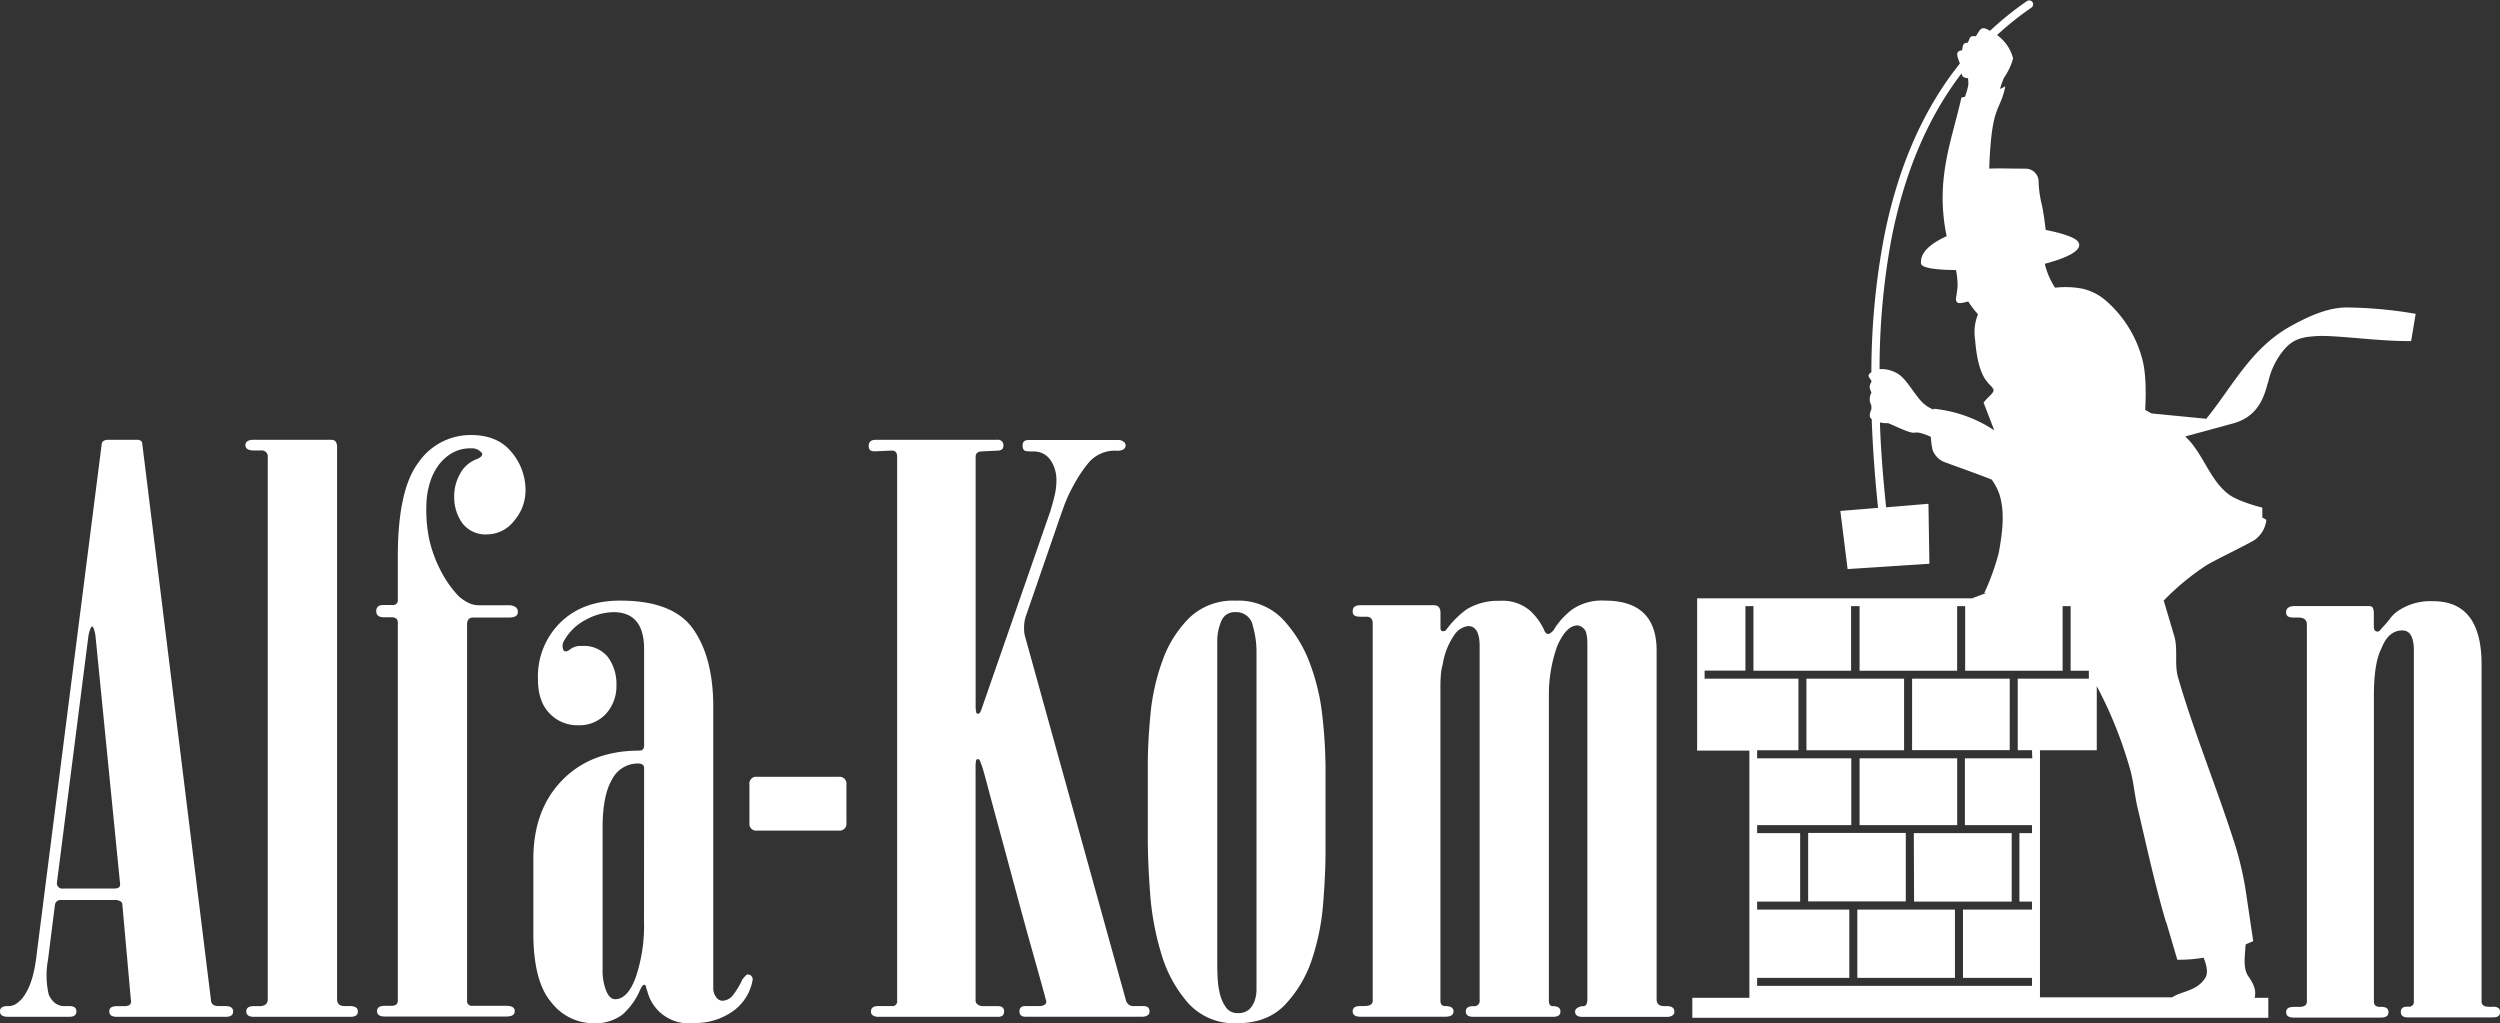 <svg xmlns="http://www.w3.org/2000/svg" viewBox="0 0 467.85 191.45"><rect x="0" y="0" width="467.85" height="191.45" fill="#333333" stroke="none"/><g data-name="Warstwa 2"><path d="M42.19 188.28H40.9q-1.44 0-1.44-1.29L26.64 83.17c0-.58-.34-.87-1-.87H20.3c-.86 0-1.29.34-1.29 1l-12.1 94.9q-.57 5.34-2.16 7.78a5.39 5.39 0 0 1-1.44 1.66 2.69 2.69 0 0 1-1.58.64h-.29c-1 0-1.44.34-1.44 1s.48 1 1.44 1H13c.86 0 1.3-.33 1.3-1s-.44-1-1.3-1h-.72a2.89 2.89 0 0 1-2.16-.72 4.17 4.17 0 0 1-1-1.44 15.91 15.91 0 0 1-.14-6.48l1.29-10.22a1.06 1.06 0 0 1 1.16-1H21.6a1.8 1.8 0 0 1 .86.22.69.69 0 0 1 .44.65L24.48 187c.19.86-.19 1.29-1.15 1.29h-1.44c-1 0-1.44.34-1.44 1s.48 1 1.44 1h20.3c1 0 1.44-.33 1.44-1s-.48-1.01-1.44-1.01zm-20.59-22h-9.79a1 1 0 0 1-1.15-1.15l5.9-46.22q.72-3.31 1.3 0l4.6 46.36c.1.65-.19.98-.86.98zm43.92 22h-1q-1.44 0-1.44-1.29V83.45a1.64 1.64 0 0 0-.22-.72c-.14-.29-.46-.43-1-.43H47.52c-1.06 0-1.59.34-1.59 1s.53 1 1.59 1h1.29a1.14 1.14 0 0 1 1.3 1.29V187c0 .86-.53 1.29-1.58 1.29h-1c-1 0-1.44.34-1.44 1s.48 1 1.44 1h18c1 0 1.44-.33 1.44-1s-.49-1.01-1.45-1.01zM89.28 85.9a5.83 5.83 0 0 0-3.17 2.74A8.52 8.52 0 0 0 85 93a8.31 8.31 0 0 0 1.51 4.89 5.47 5.47 0 0 0 4.78 2.11 6.35 6.35 0 0 0 4.9-2.52 8.68 8.68 0 0 0 2.16-5.83 11 11 0 0 0-2.59-7q-2.6-3.24-7.63-3.24a11.85 11.85 0 0 0-9.8 5.11q-3.89 5.11-3.88 17.64v8.06a.89.89 0 0 1-1 1h-1.74c-.86 0-1.3.39-1.3 1.15s.48 1.15 1.44 1.15h1.44c.77 0 1.16.34 1.16 1v70.71c0 .67-.39 1-1.16 1H72c-1 0-1.44.34-1.44 1s.48 1 1.44 1h22.75c1.06 0 1.58-.33 1.58-1s-.52-1-1.58-1h-6.34a.88.88 0 0 1-1-1v-70.37c0-.86.38-1.3 1.15-1.3h6.77c1 0 1.58-.33 1.58-1a1.07 1.07 0 0 0-.5-1 2.19 2.19 0 0 0-1.08-.29h-5.62a4.45 4.45 0 0 1-2-.43 9.22 9.22 0 0 1-1.75-1.15 16.08 16.08 0 0 1-1.1-1.23 18 18 0 0 1-1.4-1.94 24.6 24.6 0 0 1-3.08-7.35 26.59 26.59 0 0 1-.59-6.48 15 15 0 0 1 .51-3.81 11.18 11.18 0 0 1 1.51-3.46 8.65 8.65 0 0 1 2.59-2.52 6.87 6.87 0 0 1 3.75-1 2.35 2.35 0 0 1 1.72.57q.98.71-.59 1.43zm50.54 96.48c-.1 0-.38.29-.86.86a14.37 14.37 0 0 1-1.66 2.81 2.63 2.63 0 0 1-2.09 1.23 1.45 1.45 0 0 1-1.22-.72 2.69 2.69 0 0 1-.51-1.59v-52.7q0-9.21-3.76-14.55T116 112.4q-6.95 0-11.13 4.1a14.15 14.15 0 0 0-4.2 10.58q0 4.19 2.16 6.41a7.12 7.12 0 0 0 5.33 2.23 6.73 6.73 0 0 0 5.26-2.16 7.68 7.68 0 0 0 1.94-5.32 8.5 8.5 0 0 0-1.58-5.26 5.77 5.77 0 0 0-4.9-2.09 3.14 3.14 0 0 0-2.3.72c-.58.39-1 .39-1.16 0a1.87 1.87 0 0 1 0-1.44 9.78 9.78 0 0 1 4.18-4.17 11.15 11.15 0 0 1 5.19-1.44q5.74 0 5.75 6.91v18c0 .67-.28 1-.86 1q-9.07 0-14.47 5.54t-5.4 14.76v13.83q0 9.08 3.38 13a10 10 0 0 0 7.71 3.89 8.6 8.6 0 0 0 5.54-1.58 13 13 0 0 0 3.39-4.75c.28-.58.52-.87.71-.87s.32.15.37.43a2.45 2.45 0 0 0 .22.72 7.94 7.94 0 0 0 8.73 6 12.12 12.12 0 0 0 7.24-2.16 9.07 9.07 0 0 0 3.75-5.9.9.9 0 0 0-1.03-1zm-19.3-9.94a30.12 30.12 0 0 1-1.52 10.37c-1 2.79-2.32 4.18-3.88 4.18-.69 0-1.25-.53-1.69-1.59a10.51 10.51 0 0 1-.66-4v-26.52c0-4 .58-7 1.76-9a5.41 5.41 0 0 1 4.84-3q1.17 0 1.17.87zM157 145.37h-15.31a1.27 1.27 0 0 0-1.44 1.44V154a1.27 1.27 0 0 0 1.44 1.44H157a1.28 1.28 0 0 0 1.4-1.44v-7.2a1.28 1.28 0 0 0-1.4-1.43zm57 42.91h-1.72a1.45 1.45 0 0 1-1.59-1.15L191.8 119a5.54 5.54 0 0 1-.15-1.58 6.47 6.47 0 0 1 .29-2l5.62-16.27c.48-1.44 1-2.88 1.51-4.32a27.74 27.74 0 0 1 1.93-4.18 25.62 25.62 0 0 1 2.67-4 6.44 6.44 0 0 1 5.4-2.3c1 0 1.58-.34 1.58-1a.83.83 0 0 0-.43-.72 1.58 1.58 0 0 0-.86-.29h-16.84c-.77 0-1.15.34-1.15 1s.21 1 .64 1.08a10.74 10.74 0 0 0 1.23.07 3.74 3.74 0 0 1 3.38 1.66 6.57 6.57 0 0 1 1.08 3.67 12.37 12.37 0 0 1-.36 3c-.24 1-.5 1.92-.79 2.88l-12.82 36.87c-.19.67-.43 1-.72 1s-.31-.16-.36-.5a5.5 5.5 0 0 1-.07-.79V85.47c0-.67.43-1 1.3-1l2.73-.14c.77 0 1.16-.29 1.16-.87a1 1 0 0 0-1.16-1.15h-22.75c-.86 0-1.29.39-1.29 1.15s.38 1 1.15 1l3.17-.14c.67 0 1 .38 1 1.15v101.81a.88.88 0 0 1-1 1h-2.6c-.86 0-1.29.34-1.29 1a.79.79 0 0 0 .43.79 1.86 1.86 0 0 0 .86.22h22.47c.76 0 1.15-.33 1.15-1s-.39-1-1.15-1h-2.88a1.57 1.57 0 0 1-.88-.29.87.87 0 0 1-.43-.72v-44.07a4.31 4.31 0 0 1 .07-.72c0-.29.17-.43.36-.43s.34.14.44.43a5.45 5.45 0 0 0 .28.72c.2.58.6 2 1.23 4.39s1.37 5.12 2.23 8.28 1.77 6.56 2.74 10.16 1.87 6.93 2.73 10 1.59 5.65 2.16 7.71.87 3.14.87 3.24c.19.48.14.82-.15 1a1.54 1.54 0 0 1-.86.28h-2.74c-.77 0-1.15.34-1.15 1s.38 1 1.15 1h21.89a1.8 1.8 0 0 0 .86-.22.79.79 0 0 0 .44-.79c.01-.64-.38-.98-1.12-.98zM245.08 124a24.58 24.58 0 0 0-5.11-8.21 11.52 11.52 0 0 0-8.71-3.38 11.79 11.79 0 0 0-8.72 3.24 21.44 21.44 0 0 0-5 8 40.27 40.27 0 0 0-2.24 10q-.5 5.25-.5 9.43v14q0 4.17.43 10.08a51.55 51.55 0 0 0 2.09 11.3 24.46 24.46 0 0 0 5 9.22 11.6 11.6 0 0 0 9.14 3.81q5.76 0 9.08-3.53a22.73 22.73 0 0 0 5-8.49 43.81 43.81 0 0 0 2.09-10.59q.44-5.61.43-9.64v-15.6a91.43 91.43 0 0 0-.57-9.43 40 40 0 0 0-2.41-10.21zm-9.94 61.13a6.36 6.36 0 0 1-.35 2.16 4 4 0 0 1-1.06 1.65 3.06 3.06 0 0 1-2.12.65 2.55 2.55 0 0 1-2.19-1.08 7.44 7.44 0 0 1-1.13-2.52 16 16 0 0 1-.42-2.95c-.05-1-.07-1.85-.07-2.52v-60.78a9.12 9.12 0 0 1 .71-3.38 2.64 2.64 0 0 1 2.68-1.8 3.11 3.11 0 0 1 3.25 2.52 17.43 17.43 0 0 1 .7 4.68zm76.75 3.16h-.43q-1.44 0-1.44-1.29v-65.24q0-9.36-9.68-9.36a9.75 9.75 0 0 0-6.21 1.72 13.88 13.88 0 0 0-3.18 3.46 2.38 2.38 0 0 1-.87.94c-.39.24-.72.12-1-.36a11.05 11.05 0 0 0-2.89-4 7.87 7.87 0 0 0-5.49-1.72 11.33 11.33 0 0 0-6.22 1.58 17.48 17.48 0 0 0-3.76 3.74.68.68 0 0 1-.72.36c-.29 0-.43-.26-.43-.64v-2.78c0-1-.43-1.44-1.3-1.44h-13.69c-1 0-1.44.39-1.44 1.15s.48 1 1.44 1h1.15c.77 0 1.16.43 1.16 1.3v70.56c0 .67-.53 1-1.59 1h-.72c-1 0-1.44.34-1.44 1s.48 1 1.44 1h15.84c1.06 0 1.59-.33 1.59-1s-.53-1-1.59-1c-.57 0-.86-.33-.86-1v-58.75c0-.47 0-1.15.07-2a8.49 8.49 0 0 1 .36-2.16 13.2 13.2 0 0 1 2.23-5.62 3.67 3.67 0 0 1 2.52-1.58c1.44 0 2.16 1.25 2.16 3.74v66.24a1 1 0 0 1-1.15 1.15c-1 0-1.44.34-1.44 1s.48 1 1.44 1h14.83c1 0 1.44-.33 1.44-1s-.48-1-1.44-1c-.48 0-.72-.33-.72-1V130a26.76 26.76 0 0 1 1.55-9.07q1.69-3.89 3.82-3.89a2 2 0 0 1 1.27.72c.37.39.56 1.35.56 2.88V187a2.87 2.87 0 0 1-.14.86.67.67 0 0 1-.72.43 2 2 0 0 0-.94.29.83.83 0 0 0-.5.72c0 .68.48 1 1.44 1h15.69q1.16 0 1.44-.72v-.29c0-.67-.48-1.01-1.44-1.01zm154.67.12h-.72c-1 0-1.44-.34-1.44-1v-63.09q0-11.82-9.08-11.81a10.81 10.81 0 0 0-6.19 1.58 6.29 6.29 0 0 0-1.73 1.51 17.6 17.6 0 0 1-1.72 2c-.29.48-.6.67-.94.57s-.5-.38-.5-.86v-2.59a2.65 2.65 0 0 0-.15-.87c-.09-.29-.38-.43-.86-.43H429.4c-1 0-1.58.39-1.58 1.15s.48 1 1.44 1h.86c1.06 0 1.59.43 1.59 1.3v70.56c0 .67-.48 1-1.44 1h-1c-1 0-1.44.33-1.44 1s.48 1 1.44 1h16.27c1 0 1.44-.33 1.44-1s-.43-1-1.29-1h-.29c-.77 0-1.15-.34-1.15-1v-57.21c0-4.13.47-7.1 1.44-8.93.86-2.21 2.16-3.31 3.88-3.31 1.44 0 2.16 1.25 2.16 3.74v65.67a.89.89 0 0 1-1 1h-.29c-.77 0-1.15.33-1.15 1s.43 1 1.29 1h16c.86 0 1.29-.33 1.29-1s-.45-.99-1.31-.99zM356.33 127h-18.27v13.4h18.27zM348 154.41h18.27v-12.5H348zm10.2 14.31h18.27v-12.81h-18.32zm66.24-97.07a14.19 14.19 0 0 1 3.06-6.29c1.68-1.94 3.41-2.3 5.95-2.46 3.81-.23 11.58 1 17.77.93l.85-5.1a80 80 0 0 0-12.92-1.19c-3.16 0-6.53 1.31-10.46 3.49-7.49 4.16-10.88 11.29-15.81 17.34l-10.24-1-1.19-.66c.18-3.42.16-7.15-.64-9.86A21.91 21.91 0 0 0 394 56.18a10.1 10.1 0 0 0-4.42-2.18 17.1 17.1 0 0 0-5-.16 14.31 14.31 0 0 1-1.92-4.47c2.94-.78 7.46-2.31 6.24-4.12-.57-.84-3.08-1.63-6.07-2.22-.16-1.38-.4-3.22-.73-4.75a20.16 20.16 0 0 1-.59-4.17 2.45 2.45 0 0 0-2.35-2.55H379c-2.83 0-4.87-.09-6.72 0v-.59c.48-11.67 2-9.91 3-14.82-.32.18-.66.35-1 .5a17.29 17.29 0 0 1 .74-2.09 11.8 11.8 0 0 0 1.71-3.62 7.74 7.74 0 0 0-3-4.38 56.9 56.9 0 0 1 6.44-5.14.76.76 0 0 0 .21-1 .77.77 0 0 0-.67-.34.82.82 0 0 0-.4.13 59.51 59.51 0 0 0-6.9 5.56l-.36-.2c-1.36-.72-1.49 0-2.28 1.21-1.22-.09-1 .13-1.51 1.2-1 .08-.9.51-1.08 1.44-1.42.13-.85 1.21-.41 2.47-7.36 9.2-11.78 20.35-14.17 32.39a135.62 135.62 0 0 0-2.39 25.35c-.79.63-.62.72 0 1.61v.25c-.47.79-.37 1.11 0 1.94v.09a2.4 2.4 0 0 0 0 2.35v.71c-.46 1.08-.35 1.55.06 1.85.2 5.56.62 11.12 1.19 16.61l-7.06.58 1.36 10.88 15.31-1-.18-11.22-7.92.66c-.54-5.26-1-10.58-1.16-15.89a5.21 5.21 0 0 0 1.47.14c.16-.08 3.78 1.83 4.84 1.79a3.76 3.76 0 0 1 1.06 0 11 11 0 0 1 2.15.77 17.66 17.66 0 0 0 .32 2.41 3.92 3.92 0 0 0 2.59 2.44c2.7 1 5.57 2 8.49 3.15a11.12 11.12 0 0 1 1.41 2.66c1.13 3.48.56 7.37-.08 11a44.83 44.83 0 0 1-2.72 7.56h.36l-2.65 1H317.6v28.5h9.78v46.26H316.7v3.74h107.79v-3.74h-2.55c.17-.86.31-1.93-1.17-4-1-1.41-.68-3.53-.58-5.28a4.55 4.55 0 0 1 .09-.73l1.39-.59-1.19-8a62.25 62.25 0 0 0-2-9.35c-3.36-10.74-7.72-21.16-10.88-32-.71-2.46 0-5.2-.68-7.65l-2-6.74a47 47 0 0 1 8-6.61c2.82-1.6 6.09-3.09 8.92-4.67a5.36 5.36 0 0 0 2.29-3.83l-.76-.42V95s-4.56-1.12-6.37-2.55c-3.56-2.73-4.75-7.75-8.06-10.77l8.82-2.4c3.86-1.03 5.65-3.55 6.63-7.63zm-62.57 4.84v.17a6.23 6.23 0 0 1-2.4-1.65c-1.58-1.78-2.89-4.35-4.51-5.18a6 6 0 0 0-3.22-.76A134.14 134.14 0 0 1 354 44.5c2.27-11.45 6.37-22 13.09-30.77.1.54.29.84 1.2.9a6.65 6.65 0 0 1 .06 1.26 13.2 13.2 0 0 1-.62 2.21l-.67.17c-1.75 7.83-4.8 14.93-2.92 25.15.05.26.1.53.16.78-2.89 1.31-5 3-4.8 5.1.1 1 3.72 1.21 6.55 1.24a14.61 14.61 0 0 1 .29 3 17.75 17.75 0 0 1-.27 2.07c-.2 1.54.85 1.14 2.27.81a16.21 16.21 0 0 0 1.82 2.39 9 9 0 0 0-.54 4.74c.62 7.84 2.81 8.07 3.4 9.26.34.68-1.11 1.51-1.81 2.55l2 5.18a24.87 24.87 0 0 0-11.39-4.05zm18.45 65.42h-12.61v12.5h12.56v1.5h-2.36v12.81h2.36v1.5h-12.92V183h12.92v1.5h-51.44V183h17.25v-12.78h-17.25v-1.5h8.05v-12.81h-8.05v-1.5h17.62v-12.5h-17.62v-1.5h7.73V127H319v-1.5h7.64v-12.07h1.5v12.09h18.27v-12.09H348v12.09h18.26v-12.09h1.5v12.09H386v-12.09h1.5v12.09h3.41V127H377.6v13.39h2.67zm25.08 30.69l2.06 7a26.13 26.13 0 0 0 4.92-.38c.47 1.15.95 2.75.33 3.76-1.57 2.54-4.47 2.48-6.21 3.66h-24.74v-46.23h10.63v-12a78.14 78.14 0 0 1 6.16 15.29c.68 2.18.92 5.09 1.44 7.31 1.75 7.43 3.21 14.27 5.36 21.59zM347.58 183h18.27v-12.78h-18.27zm9.07-27.12h-18.27v12.81h18.27zm1.18-15.5h18.27V127h-18.27z" fill="#fff" data-name="Warstwa 1"/></g></svg>